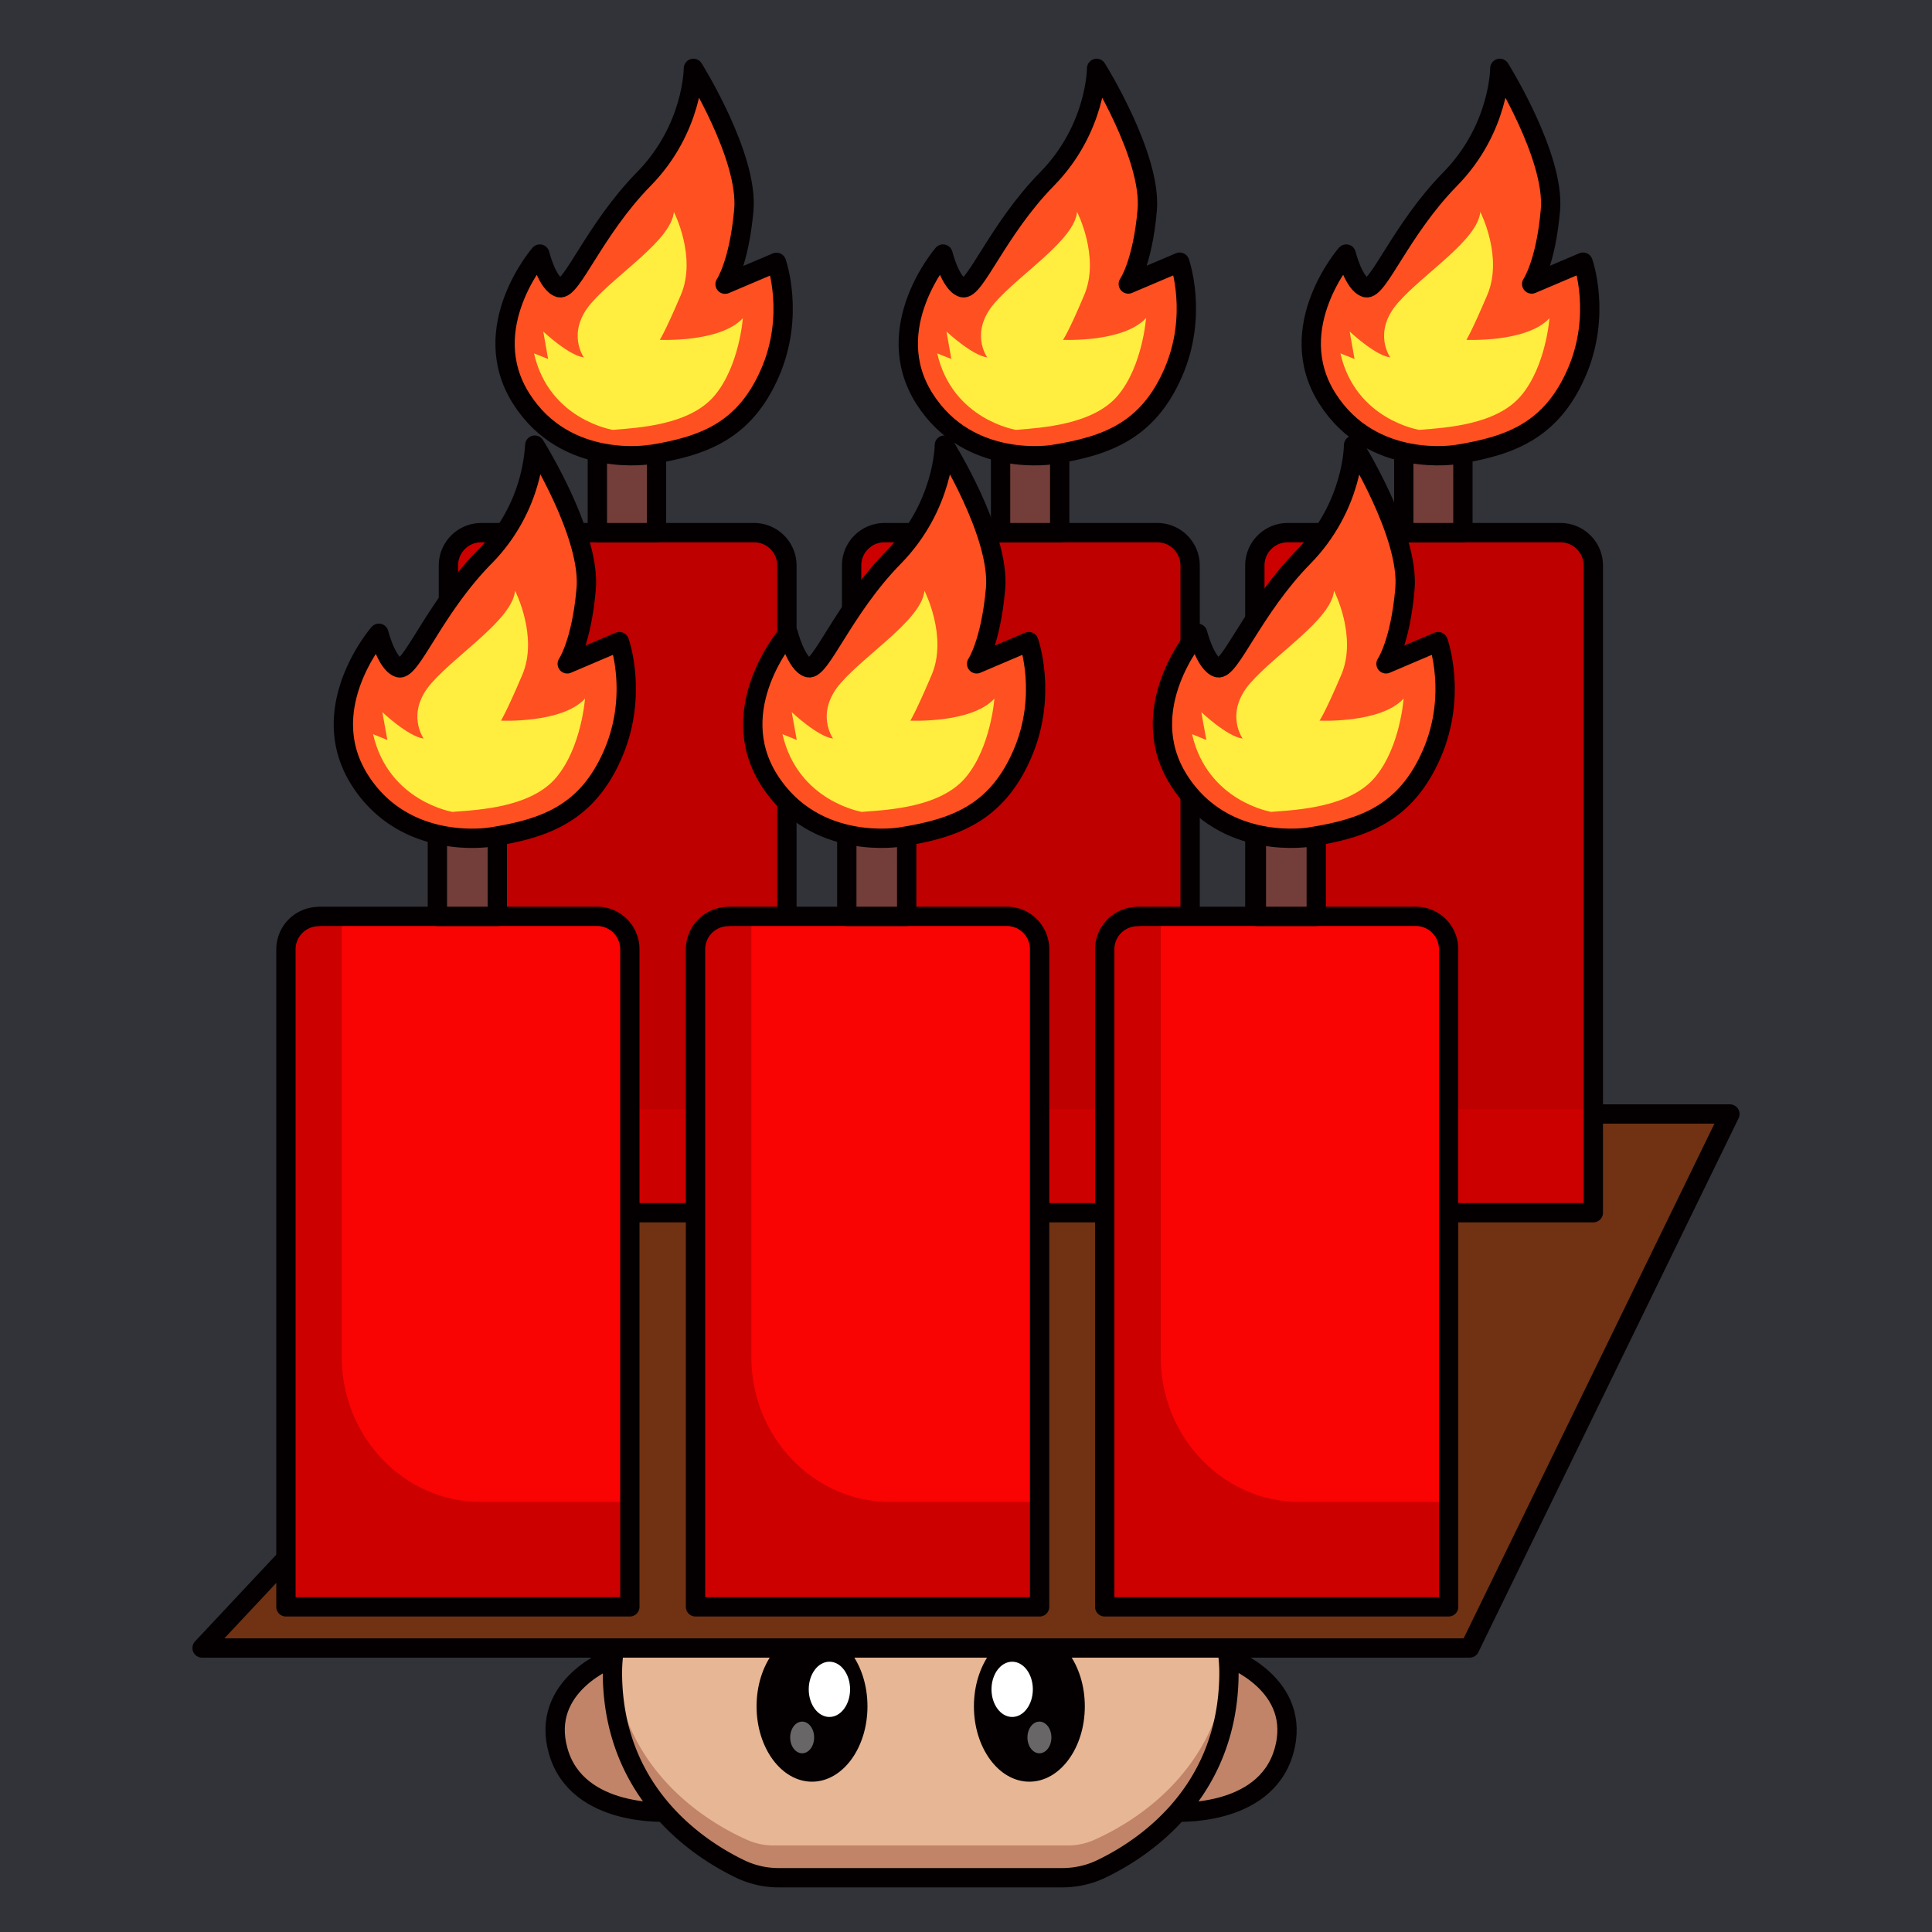 <svg id="a" xmlns="http://www.w3.org/2000/svg" viewBox="0 0 1000 1000"><defs><style>.d{isolation:isolate;opacity:.4}.d,.g,.i,.j,.k,.l,.m,.n,.o,.q{stroke-width:0}.d,.m{fill:#fff}.g{fill:#cd0000}.r{fill:none}.i{fill:#fa0303}.j{fill:#ff5021}.k{fill:#be0000}.l{fill:#c18469}.n{fill:#ffed40}.r{stroke:#040001;stroke-linecap:round;stroke-linejoin:round;stroke-width:10px}.o{fill:#733e39}.q{fill:#040001}</style></defs><path id="b" d="M0 0h1000v1000H0V0Z" style="fill:#313338;stroke-width:0"/><g id="c"><path d="M0 0h1000v1000H0V0Z" style="fill:none;stroke-width:0"/><path class="l" d="M346.2 937.9s-47.2 3.3-57.2-31.3 26.8-48.6 26.8-48.6 5.3 44.3 30.4 79.9Z"/><path class="r" d="M346.2 937.9s-47.2 3.3-57.2-31.3 28.3-48.6 28.3-48.6 3.8 44.3 29 79.9h-.1Z"/><path class="l" d="M607.3 937.9s47.2 3.3 57.2-31.3-26.7-48.6-26.7-48.6-5.3 44.3-30.5 79.9Z"/><path class="r" d="M607.3 937.9s47.2 3.3 57.2-31.3-28.3-48.6-28.3-48.6-3.8 44.3-28.9 79.9h0Z"/><path d="M636.1 866.2v-1.5c-1-57.7-58.3-75.8-128-75.8H445c-69.7 0-127 18.1-128 75.8v2.5c.8 66 51.7 94 70.4 102.1a33 33 0 0 0 13 2.6h152.3a33 33 0 0 0 13-2.6c18.7-8 69.6-36 70.4-102.1v-1Z" style="fill:#e7b695;stroke-width:0"/><path class="l" d="M565.7 952.6a33 33 0 0 1-13 2.6H400.4a33 33 0 0 1-13-2.6c-17.9-7.8-65.5-33.8-70-94.2-.2 2-.4 4.2-.4 6.3v2.5c.8 66 51.7 94 70.4 102.1a33 33 0 0 0 13 2.6h152.3a33 33 0 0 0 13-2.6c18.7-8 69.6-36 70.4-102.1v-2.5l-.3-6.3c-4.6 60.4-52.2 86.4-70.1 94.2Z"/><ellipse class="q" cx="420.3" cy="883.2" rx="28.7" ry="39"/><ellipse class="m" cx="429.3" cy="874.4" rx="10.7" ry="14.3"/><ellipse class="d" cx="415.2" cy="899.3" rx="6.2" ry="8.2"/><ellipse class="q" cx="532.8" cy="883.2" rx="28.7" ry="39"/><ellipse class="m" cx="523.9" cy="874.4" rx="10.7" ry="14.3"/><ellipse class="d" cx="538" cy="899.3" rx="6.2" ry="8.2"/><path class="r" d="M636.1 866.2v-.6h0v-.9c-1-57.7-58.3-75.8-128-75.8H445c-69.7 0-127 18.1-128 75.8v.9h0v1.6h0c.8 62.1 45.9 90.6 66.8 100.5a45.7 45.7 0 0 0 19.5 4.2h146.5c6.7 0 13.4-1.4 19.5-4.2 21-9.9 66-38.3 66.8-100.5h0v-1h0Z"/><path d="M104.6 853h656.1l134.7-276.4H363.6L104.6 853Z" style="fill:#703213;stroke-width:0"/><path class="r" d="M104.6 853h656.1l134.7-276.4H363.6L104.6 853Z"/><path class="k" d="M249.2 275.7h141a17 17 0 0 1 17.1 16.9v335.1H232.1v-335a17 17 0 0 1 17-17h.1Z"/><path class="g" d="M260.6 275.7H248c-8.8 0-16 7.5-16 16.7v335.3h175.3v-53.5h-76c-39.1 0-70.8-33-70.8-73.9V275.7h.1Z"/><path class="r" d="M249.2 275.7h141a17 17 0 0 1 17.1 16.9v335.1H232.1v-335a17 17 0 0 1 17-17h.1Z"/><path class="o" d="M309.2 196.1h30.6v79.6h-30.6v-79.6Z"/><path class="r" d="M309.2 196.1h30.6v79.6h-30.6v-79.6Z"/><path class="j" d="M336.8 235.2s-43.9 7.8-67.1-29 9.7-74.7 9.7-74.7 3.8 15.5 10.1 17.4 18-30 43.7-56.2 25.7-57.3 25.7-57.3S387.5 81 385 108.8s-9.7 38.3-9.7 38.3l26.6-11.3s9.7 27.3-3.4 57.3-34.4 37.8-61.8 42.2l.1-.1Z"/><path class="n" d="M317.2 222.5s-33-5.2-40.8-39.6l7.3 2.9-2.5-14.2s13 12.3 21 13.4c0 0-9.4-13 4-28.3s41.2-32.4 42.6-47c0 0 12 23.3 3.6 43s-10.9 23.2-10.9 23.2 31.3 1.5 43-11.2c0 0-1.8 24.7-14.6 40s-39.2 16.7-52.7 17.8Z"/><path class="r" d="M336.8 235.2s-43.9 7.8-67.1-29 9.7-74.7 9.7-74.7 3.8 15.5 10.1 17.4 18-30 43.7-56.2 25.7-57.3 25.7-57.3S387.5 81 385 108.8s-9.7 38.3-9.7 38.3l26.6-11.3s9.7 27.3-3.4 57.3-34.4 37.8-61.8 42.2h0l.1-.1Z"/><path class="k" d="M457.9 275.7H599a17 17 0 0 1 17 17v335H440.8v-335a17 17 0 0 1 17-17h.1Z"/><path class="g" d="M469.3 275.7h-12.5c-8.8 0-16 7.5-16 16.7v335.3H616v-53.5h-76c-39 0-70.8-33-70.8-73.9V275.7h.1Z"/><path class="r" d="M457.9 275.7H599a17 17 0 0 1 17 17h0v335H440.8v-335a17 17 0 0 1 17-17h.1Z"/><path class="o" d="M517.9 196.1h30.6v79.6h-30.6v-79.6Z"/><path class="r" d="M517.9 196.1h30.6v79.6h-30.6v-79.6Z"/><path class="j" d="M545.5 235.2s-43.9 7.8-67.1-29 9.7-74.7 9.7-74.7 3.8 15.5 10.1 17.4 18-30 43.7-56.2 25.7-57.3 25.7-57.3 28.6 45.6 26.2 73.3S584 147 584 147l26.6-11.3s9.7 27.3-3.4 57.3-34.4 37.8-61.8 42.2h.1Z"/><path class="n" d="M525.9 222.5s-32.9-5.2-40.8-39.6l7.3 2.9-2.5-14.2S503 183.9 511 185c0 0-9.5-13 4-28.4 13.4-15.2 41-32.3 42.5-46.9 0 0 12 23.3 3.7 43s-11 23.2-11 23.2 31.3 1.5 43-11.3c0 0-1.8 24.8-14.5 40s-39.3 16.8-52.8 17.9Z"/><path class="r" d="M545.5 235.2s-43.9 7.8-67.1-29 9.7-74.7 9.7-74.7 3.8 15.5 10.1 17.4 18-30 43.7-56.2 25.7-57.3 25.7-57.3 28.6 45.6 26.2 73.3S584 147 584 147l26.6-11.3s9.7 27.3-3.4 57.3-34.4 37.8-61.8 42.2h.1Z"/><path class="k" d="M666.5 275.7h141.2a17 17 0 0 1 17 17v335H649.5v-335a17 17 0 0 1 17-17Z"/><path class="g" d="M678 275.7h-12.5c-8.8 0-16 7.5-16 16.7v335.3h175.2v-53.5h-76c-39 0-70.7-33-70.7-73.9V275.7Z"/><path class="r" d="M666.5 275.7h141.2a17 17 0 0 1 17 17h0v335H649.5v-335a17 17 0 0 1 17-17h0Z"/><path class="o" d="M726.6 196.1h30.6v79.6h-30.6v-79.6Z"/><path class="r" d="M726.6 196.1h30.6v79.6h-30.6v-79.6Z"/><path class="j" d="M754.2 235.2s-43.9 7.8-67.2-29 9.8-74.7 9.8-74.7 3.8 15.5 10.1 17.4 18-30 43.7-56.2 25.7-57.3 25.7-57.3 28.6 45.6 26.2 73.3-9.7 38.3-9.7 38.3l26.6-11.3s9.7 27.3-3.4 57.3-34.4 37.8-61.8 42.2Z"/><path class="n" d="M734.6 222.5s-33-5.2-40.8-39.6l7.3 2.9-2.5-14.2s13 12.3 21 13.4c0 0-9.4-13 4-28.3s41.2-32.4 42.6-47c0 0 12 23.3 3.6 43S759 175.9 759 175.9s31.3 1.5 43-11.2c0 0-1.8 24.7-14.6 40s-39.2 16.7-52.7 17.8h-.1Z"/><path class="r" d="M754.2 235.2s-43.9 7.8-67.2-29 9.8-74.7 9.8-74.7 3.8 15.5 10.1 17.4 18-30 43.7-56.2 25.7-57.3 25.7-57.3 28.6 45.6 26.2 73.3-9.7 38.3-9.7 38.3l26.6-11.3s9.7 27.3-3.4 57.3-34.4 37.8-61.8 42.2h0Z"/><path class="i" d="M165.2 474.3H309a17 17 0 0 1 17 17v340.4H148V491.4a17 17 0 0 1 17-17h.1l.1-.1Z"/><path class="g" d="M177 474.3h-12.6c-9 0-16.3 7.6-16.3 17v340.4h178v-54.3h-77.2c-39.7 0-72-33.6-72-75v-228h.1v-.1Z"/><path class="r" d="M165.2 474.3H309a17 17 0 0 1 17 17v340.4H148V491.4a17 17 0 0 1 17-17h.1l.1-.1Z"/><path class="o" d="M226.4 393.4h31v80.9h-31v-80.9Z"/><path class="r" d="M226.4 393.4h31v80.9h-31v-80.9Z"/><path class="j" d="M254.4 433.2s-44.5 7.9-68.2-29.5 9.9-75.9 9.9-75.9 4 15.8 10.3 17.8 18.2-30.6 44.3-57.2a90.5 90.5 0 0 0 26.1-58s29 46.2 26.6 74.3-9.8 38.9-9.8 38.9l27-11.5s9.9 27.7-3.4 58.3-35 38.4-62.8 42.8Z"/><path class="n" d="M234.5 420.3s-33.4-5.3-41.4-40.3l7.4 3-2.6-14.4s13.3 12.6 21.4 13.7c0 0-9.6-13.3 4.1-28.8s41.7-32.9 43.2-47.7c0 0 12.2 23.7 3.7 43.6s-11 23.6-11 23.6 31.7 1.5 43.5-11.4c0 0-1.8 25-14.7 40.6s-39.9 17-53.6 18v.1Z"/><path class="r" d="M254.4 433.2s-44.5 7.9-68.2-29.5 9.9-75.9 9.9-75.9 4 15.8 10.3 17.8 18.2-30.6 44.3-57.2a90.5 90.5 0 0 0 26.1-58s29 46.2 26.6 74.3-9.8 38.9-9.8 38.9l27-11.5s9.9 27.7-3.4 58.3-35 38.4-62.8 42.8h0Z"/><path class="i" d="M377 474.3h144a17 17 0 0 1 17.1 16.9v340.5H360V491.4a17 17 0 0 1 17-17v-.1Z"/><path class="g" d="M389 474.3h-12.7c-9 0-16.3 7.6-16.3 17v340.4h178v-54.3h-77.2c-39.7 0-71.9-33.6-71.9-75v-228l.1-.1Z"/><path class="r" d="M377 474.3h144a17 17 0 0 1 17.1 16.9v340.5H360V491.4a17 17 0 0 1 17-17h0v-.1Z"/><path class="o" d="M438.3 393.4h31v80.9h-31v-80.9Z"/><path class="r" d="M438.3 393.4h31v80.9h-31v-80.9Z"/><path class="j" d="M466.3 433.2s-44.5 7.9-68.2-29.5 9.9-75.9 9.9-75.9 4 15.8 10.3 17.8 18.2-30.6 44.3-57.2 26.2-58 26.2-58 29 46.2 26.5 74.3-9.8 38.9-9.8 38.9l27-11.5s9.9 27.7-3.4 58.3-35 38.4-62.8 42.8Z"/><path class="n" d="M446.4 420.3S413 415 405 380l7.4 3-2.6-14.4s13.3 12.6 21.4 13.7c0 0-9.6-13.3 4-28.8s41.8-32.9 43.3-47.7c0 0 12.2 23.7 3.7 43.6s-11 23.6-11 23.6 31.7 1.5 43.5-11.4c0 0-1.8 25-14.7 40.6s-39.9 17-53.6 18v.1Z"/><path class="r" d="M466.3 433.2s-44.5 7.9-68.2-29.5 9.9-75.9 9.9-75.9 4 15.8 10.3 17.8 18.2-30.6 44.3-57.2 26.2-58 26.2-58 29 46.2 26.5 74.3-9.8 38.9-9.8 38.9l27-11.5s9.9 27.7-3.4 58.3-35 38.4-62.8 42.8h0Z"/><path class="i" d="M589 474.3h143.8a17 17 0 0 1 17 17v340.4h-178V491.4a17 17 0 0 1 17-17h.2v-.1Z"/><path class="g" d="M600.8 474.3h-12.6c-9 0-16.3 7.6-16.3 17v340.4h178v-54.3h-77.2c-39.7 0-71.9-33.6-71.9-75V474.3Z"/><path class="r" d="M589 474.3h143.8a17 17 0 0 1 17 17v340.4h-178V491.4a17 17 0 0 1 17-17h.2v-.1Z"/><path class="o" d="M650.3 393.4h31v80.9h-31v-80.9Z"/><path class="r" d="M650.3 393.4h31v80.9h-31v-80.9Z"/><path class="j" d="M678.3 433.2s-44.6 7.9-68.2-29.5 9.8-75.9 9.8-75.9 4 15.8 10.3 17.8 18.3-30.6 44.4-57.2 26-58 26-58 29 46.2 26.6 74.3-9.8 38.9-9.8 38.9l27-11.5s10 27.7-3.4 58.3-35 38.4-62.8 42.8h.1Z"/><path class="n" d="M658.3 420.3S625 415 617 380l7.4 3-2.6-14.4s13.3 12.6 21.4 13.7c0 0-9.6-13.3 4-28.8s41.8-32.9 43.3-47.7c0 0 12.2 23.7 3.7 43.6S683 373 683 373s31.7 1.5 43.5-11.4c0 0-1.7 25-14.7 40.6s-39.9 17-53.6 18l.1.1Z"/><path class="r" d="M678.3 433.2s-44.6 7.9-68.2-29.5 9.8-75.9 9.8-75.9 4 15.8 10.3 17.8 18.3-30.6 44.4-57.2 26-58 26-58 29 46.2 26.6 74.3-9.8 38.9-9.8 38.9l27-11.5s10 27.7-3.4 58.3-35 38.4-62.8 42.8h.1Z"/></g></svg>